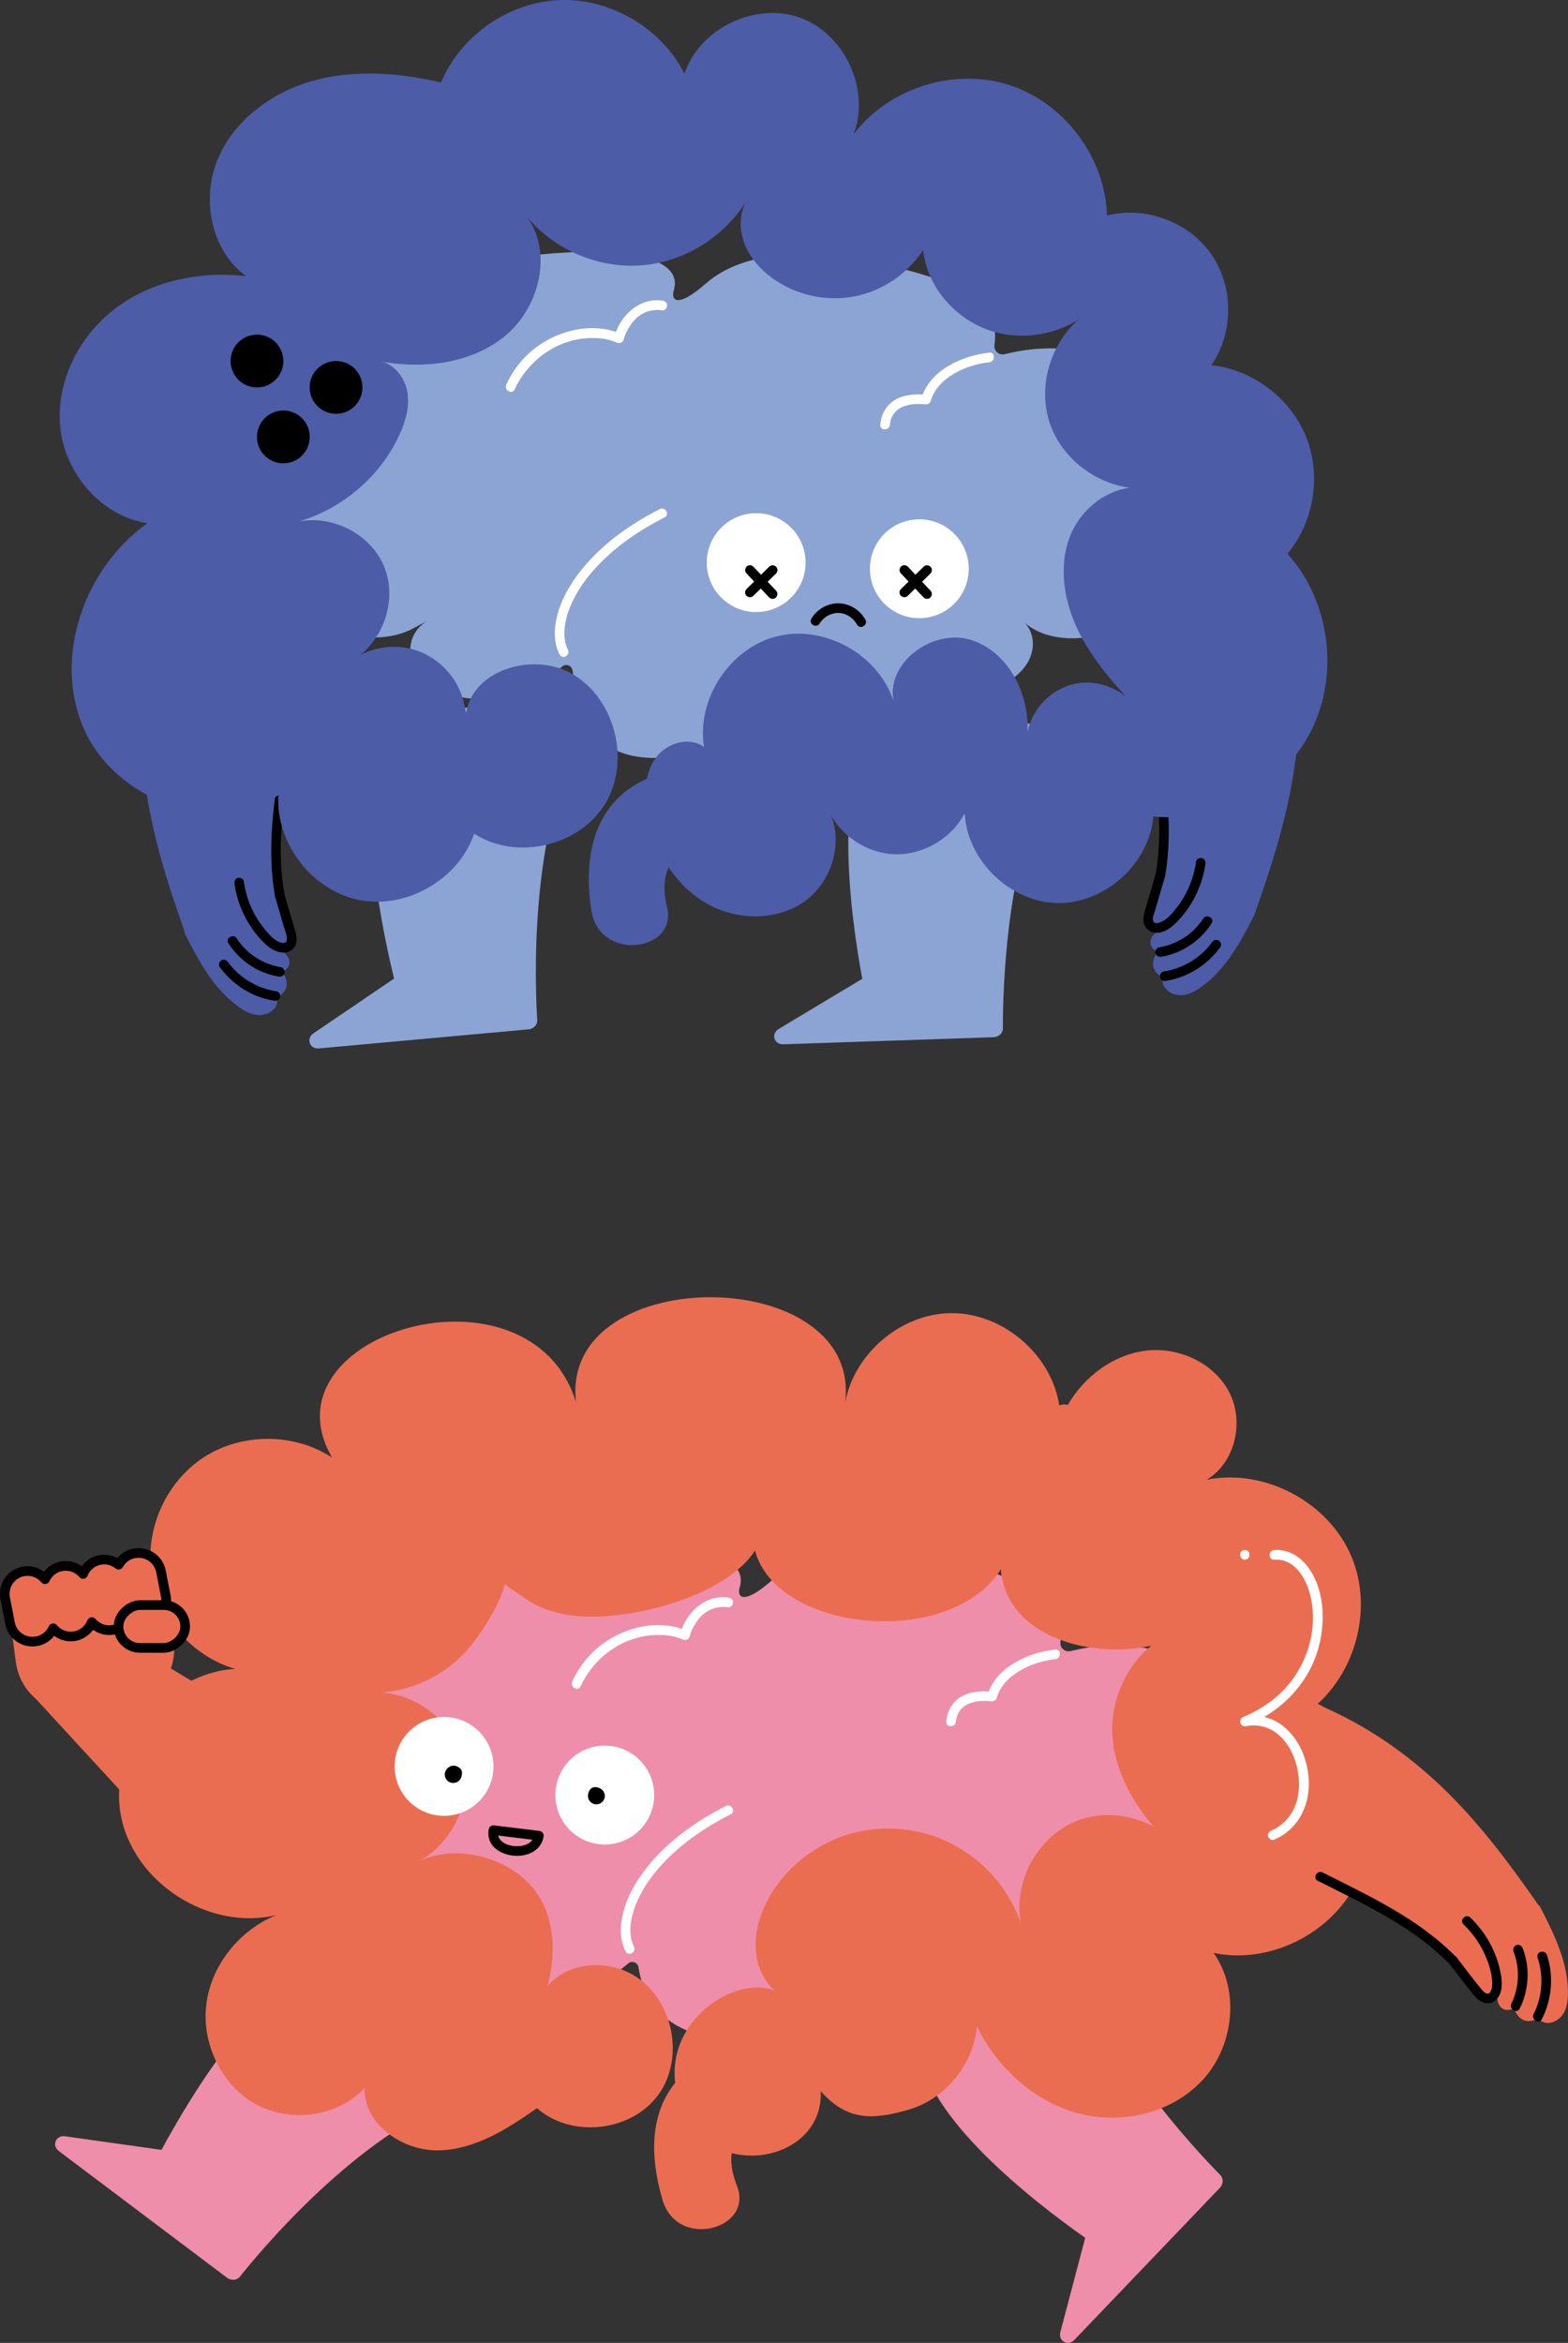 <?xml version="1.0" encoding="UTF-8"?>
<svg id="_レイヤー_2" data-name="レイヤー 2" xmlns="http://www.w3.org/2000/svg" viewBox="0 0 243.71 363.99">
  <rect x="0" y="0" width="243.71" height="363.99" fill="#333333" stroke="none"/>
  <defs>
    <style>
      .cls-1 {
        fill: #ee8eab;
      }

      .cls-2 {
        fill: #ee8eab;
      }

      .cls-3 {
        stroke-linejoin: round;
      }

      .cls-3, .cls-4 {
        stroke: #000;
        stroke-width: 1.5px;
      }

      .cls-3, .cls-4, .cls-5 {
        fill: #eb6d51;
      }

      .cls-6 {
        fill: #4c5ca7;
      }

      .cls-7 {
        fill: #fff;
      }

      .cls-4 {
        stroke-miterlimit: 10;
      }

      .cls-8 {
        fill: #8ca4d4;
      }
    </style>
  </defs>
  <g id="_レイヤー_28" data-name="レイヤー 28">
    <g>
      <g>
        <path class="cls-1" d="M143.02,318.04c.42,10.63,17.65,23.99,25.65,29.63l-3.86,14.63c-.37,1.4,1.17,2.27,2.17,1.23l22.62-23.63c.55-.57.59-1.47.08-1.98-4-4.05-19.7-20.76-23.6-37.07-1.43-5.99-23.31,10.9-23.06,17.19Z"/>
        <path class="cls-1" d="M51.5,305.04c-10.51,1.67-21.75,20.36-26.4,28.96l-14.99-2.11c-1.43-.2-2.11,1.43-.96,2.3l26.14,19.68c.63.48,1.53.41,1.98-.15,3.55-4.45,18.29-22.01,34.03-27.81,5.78-2.13-13.57-21.86-19.79-20.87Z"/>
        <path class="cls-2" d="M76.55,298.03c-3.42,2.12-3.24,6.7-.21,9.3,3.04,2.6,8.08,3.3,12.3,2.36,3.52-.79,6.51-2.54,9-4.65.6-.51,1.49-.15,1.61.62.66,4.39,2.93,7.88,7.56,9.82,5.29,2.22,12.05,1.72,16.75-.99s7.29-7.42,7.01-12.08c7.26,7.51,21.11,10.56,31.89,7.04,2.82-.92,5.49-2.3,7.06-4.35s1.81-4.87,0-6.88c3.58,3.21,10.31,3.06,14.61.66,4.3-2.4,6.61-6.42,8.23-10.39,2.06-5.07,3.28-10.47,2.36-15.82-.92-5.35-4.17-10.64-9.7-13.93-5.05-3-11.18-4.05-18.62-2.23-.92.23-1.73-.56-1.58-1.49,1.27-8.21-10.69-11.14-19.33-12.83-9.34-1.84-19.41-2.01-25.56,3.37-4.47,3.91-5.41,2.55-4.96,1.05,2.94-9.74-32.5-6.13-44.65.47-2.73,1.48-5.25,3.35-6.57,5.76-1.32,2.41-1.27,5.43.78,7.58-9.57-.25-18.47,5.92-19.3,13.41-.35,3.15.71,6.58,3.63,8.84,2.93,2.25,7.92,2.92,11.03.98-4.61,2.94-5.55,8.85-2.03,12.78,3.52,3.93,10.97,5.3,16.1,2.95"/>
        <path class="cls-7" d="M112.82,280.58c-4.57,2.33-8.93,5.38-12.16,9.41-2.1,2.62-3.86,5.76-4.14,9.17-.11,1.37.08,2.78.72,4.01.44.86,1.74.1,1.29-.76s-.58-1.84-.54-2.88c.05-1.32.42-2.65.94-3.88,1.48-3.55,4.18-6.53,7.11-8.95,2.31-1.9,4.86-3.48,7.52-4.83.86-.44.1-1.73-.76-1.29h0Z"/>
        <path class="cls-7" d="M113.19,248.19c-3.62-.47-6.55,2.31-7.46,5.65l1.1-.45c-4.9-2.15-10.98-.32-14.69,3.29-1.34,1.3-2.41,2.86-3.19,4.55-.4.87.89,1.63,1.29.76,2.26-4.86,7.14-8.18,12.57-7.98,1.11.04,2.25.24,3.27.69.43.19.96.06,1.1-.45.25-.9.66-1.7,1.26-2.52,1.15-1.56,2.82-2.28,4.75-2.03.4.05.75-.38.75-.75,0-.45-.35-.7-.75-.75h0Z"/>
        <path class="cls-7" d="M164.02,256.28c-4.19.44-9.28,2.72-10.55,7.11l.92-.52c-1.18-.18-2.44-.14-3.6.16-2.18.57-3.52,2.21-3.71,4.44-.08.96,1.42.96,1.5,0,.14-1.71,1.29-2.72,2.91-3.07.58-.12,1.17-.16,1.78-.14.22,0,.44.02.65.04.23.02.16.02.08,0,.4.06.8-.1.92-.52,1.07-3.69,5.6-5.64,9.1-6.01.95-.1.96-1.6,0-1.5h0Z"/>
        <path class="cls-5" d="M85.02,308.66c3.1-3.86,9.24-4.31,13.49-1.78,6.11,3.64,8,12.83,3.8,18.58-4.19,5.75-13.52,6.77-18.85,2.06-4.59,3.24-9.64,6.43-15.26,6.56-5.62.13-11.7-4.07-11.53-9.69-4.18,4.5-11.55,5.48-16.93,2.5s-8.45-9.48-7.66-15.58,5.2-11.5,10.9-13.8c-10.49,2.58-22.42-5.08-24.24-15.73s7.03-21.93,17.83-22.5c-6.71-1.93-12.03-8.02-13.03-14.93s2.36-14.27,8.25-18.02c5.89-3.76,13.98-3.71,19.82.11-11.2-19.36,30.8-31.64,37.92-8.58-2.62-22.11,45.61-21.66,41.71.75,1.08-7.96,8.56-14.54,16.59-14.6,8.03-.06,15.61,6.41,16.81,14.35,0,0,.63-.31,1.33-.1,2.58-4.44,7.12-7.84,12.22-8.43s10.58,1.96,12.9,6.53c2.33,4.57.87,10.89-3.53,13.53,9.03-1.8,18.98,3.49,22.52,12s.31,19.29-7.34,24.44c8.22,4.7,12.16,15.72,8.79,24.57-3.37,8.85-13.65,14.46-22.91,12.5,4.11,5.79,3.17,14.38-1.6,19.64s-12.69,7.13-19.54,5.26-12.52-7.12-15.65-13.5c-.49,5.92-4.92,11.32-10.62,12.96-5.71,1.65-9.57,1.69-13.65-2.87.5,10.92-16.29,14.13-21.26,3.39-6.59-14.27,11.06-24.01,16.33-17.38-13.31-7.4.83-31.29,21-26.09,6.96,1.79,12.84,7.31,15.08,14.14-1.37-6.51,2.56-13.72,8.76-16.1s13.95.35,17.29,6.1c-6.03-4.75-11.18-11.36-11.84-19.01-.66-7.65,4.55-16.04,12.19-16.83-10.53,7.31-37.21,2.21-27.52-18.72,2.35,25.8-48.44,21.11-39.55-1.3,4.61,11.37-15.17,18.3-26.59,18.07-3.53-.07-7.14-.86-9.99-2.94s-6.46-3.35-4.35-9.1c4.26,3.99-.11,11.5-3.49,16-3.38,4.5-8.76,7.44-14.38,7.84,6.17.33,11.8,5.25,12.96,11.32,1.16,6.07-2.27,12.71-7.89,15.29,4.86-2.7,11.08-1.91,15.69,1.19,8.96,6.03,5.05,17.89,5.05,17.89Z"/>
        <path class="cls-5" d="M102.98,341.77c-4.31-14.5,2.38-22.93,15.1-24.46,2.02,2.88,3.6,7.67,5.62,10.55-9.11,1.69-11.64,5.28-9.12,11.86,2.52,6.58-9.29,9.86-11.61,2.05Z"/>
        <g>
          <path class="cls-5" d="M235.49,291.36c-11.87-15.46-18.11-18.54-28.51-25.39-6.49-4.26-8.83-2.25-11.7,1.7h0c-2.87,3.95-6.63,15.29.95,20.27,0,0,19.72,7.22,25.6,13.1,5.61,5.61,10.7,10.11,19.52,7.16,2.96-.99-1.64-11.36-5.85-16.85Z"/>
          <rect class="cls-5" x="236.16" y="305.59" width="2.5" height="7.41" rx="1.24" ry="1.24" transform="translate(-22.37 18.54) rotate(-4.27)"/>
          <rect class="cls-5" x="237.8" y="303.5" width="4.56" height="9.7" rx="2.27" ry="2.27" transform="translate(-32.27 28.1) rotate(-6.28)"/>
          <rect class="cls-5" x="233.2" y="304.28" width="2.81" height="7.41" rx="1.4" ry="1.4" transform="translate(-22.28 18.33) rotate(-4.27)"/>
          <path class="cls-5" d="M232.13,305.84c-.74-1.77-3.68-6.73-3.68-6.73-1.18-1.99-2.98-2.39-4.45-1.33-1.81,1.31-1.18,3.55-.61,4.21,2.1,2.43,3.51,4.71,5.01,6.25,1.11,1.14,2.47,2.54,3.13,1.97.66-.57,1.42-2.42.6-4.37Z"/>
        </g>
        <g>
          <path class="cls-5" d="M191.57,262.31c8.28,1.72,16.2,4.84,23.2,9.62,6.11,4.17,11.34,9.47,15.96,15.21,2.55,3.16,4.92,6.47,7.23,9.81.55.79,1.85.04,1.3-.76-4.21-6.09-8.65-12.07-13.89-17.33-5.5-5.52-11.87-10.14-18.98-13.36-4.62-2.09-9.47-3.61-14.43-4.64-.94-.2-1.34,1.25-.4,1.45h0Z"/>
          <path d="M204.83,292.2c7.27,3.68,14.77,7.08,20.53,13,.67.69,1.73-.37,1.06-1.06-5.86-6.02-13.45-9.5-20.84-13.24-.86-.43-1.62.86-.76,1.3h0Z"/>
          <path class="cls-5" d="M238.11,297.04c1.59,3.1,3.18,6.28,3.84,9.74.28,1.49.52,3.36,0,4.82-.19.54-.66,1.1-1.26,1.19-.5.08-.45-.29-.4-.7.1-.83-1.33-1.03-1.47-.2-.07.4-1.15.7-1.45.56-.48-.22-.81-1.29-.66-1.76.25-.81-.97-1.33-1.37-.58-.13.24-.3.42-.55.54-.12.06-.44.13-.47.11-.14-.11-.12-.78-.13-.98-.03-.8.11-2.03-.6-2.6-.75-.59-1.82.46-1.06,1.06.2.16.15.97.16,1.33.02.63,0,1.35.32,1.92.84,1.5,2.99.57,3.62-.62l-1.37-.58c-.38,1.23.4,3.18,1.67,3.6,1.1.37,3.11-.35,3.33-1.6l-1.47-.2c-.21,1.77,1.36,2.68,2.89,1.93,1.88-.93,2.07-3.12,2.01-4.98-.14-4.56-2.26-8.78-4.29-12.75-.44-.86-1.73-.1-1.3.76h0Z"/>
          <path d="M235.21,303.09c1.03,2.64.96,5.64-.3,8.19-.43.86.87,1.62,1.3.76,1.43-2.9,1.64-6.33.46-9.35-.15-.38-.5-.64-.92-.52-.36.1-.67.54-.52.92h0Z"/>
          <path d="M238.99,304.13c.95,2.88.75,6.07-.63,8.78-.44.86.86,1.62,1.3.76,1.55-3.07,1.86-6.67.78-9.94-.3-.91-1.75-.52-1.45.4h0Z"/>
          <path d="M225.36,305.21c1.23,1.58,2.45,3.17,3.7,4.74.84,1.05,2.29,1.86,3.46.75.98-.94.99-2.47.8-3.7-.25-1.6-.76-3.15-1.48-4.59-.83-1.68-1.96-3.2-3.31-4.5-.7-.67-1.76.39-1.06,1.06,1.27,1.21,2.3,2.62,3.08,4.19.7,1.42,1.29,3.1,1.38,4.7.03.53,0,1.27-.37,1.69-.43.48-.96-.11-1.26-.46-1.35-1.59-2.58-3.3-3.86-4.94-.59-.76-1.65.31-1.06,1.06h0Z"/>
        </g>
        <path class="cls-5" d="M26.55,259.22c.45-1.26.63-2.63.47-4.05l-1.29-11.08-24.67,3.55,1.4,10.57c.31,2.36,1.51,4.38,3.19,5.8h0s24.69,26.83,24.69,26.83l16.54-19.42-20.32-12.21Z"/>
        <path class="cls-3" d="M20.87,241.33h-.03c-1.07.21-1.91.89-2.4,1.76-.78-.63-1.82-.94-2.89-.73h-.03c-1.23.24-2.18,1.09-2.61,2.17-.8-.94-2.06-1.44-3.35-1.19h-.03c-1.16.23-2.07,1.01-2.53,2.01-.8-.95-2.07-1.46-3.37-1.21h-.03c-1.92.38-3.17,2.23-2.8,4.15l.76,3.89c.37,1.92,2.23,3.17,4.15,2.8h.03c1.16-.23,2.07-1.01,2.53-2.01.8.95,2.07,1.46,3.37,1.21h.03c1.23-.24,2.18-1.09,2.61-2.17.8.94,2.06,1.44,3.35,1.19h.03c1.07-.21,1.91-.88,2.4-1.76.78.63,1.82.94,2.89.73h.03c1.92-.38,3.17-2.23,2.8-4.15l-.76-3.89c-.37-1.92-2.23-3.17-4.15-2.8Z"/>
        <rect class="cls-4" x="20.27" y="247.5" width="6.66" height="10.36" rx="3.33" ry="3.33" transform="translate(-229.08 276.29) rotate(-90)"/>
        <path class="cls-7" d="M198.04,242.32c1.45-.11,2.64.46,3.64,1.55,1.11,1.22,1.77,2.92,2.11,4.58.89,4.38-.35,9.11-3.03,12.65-1.91,2.53-4.58,4.42-7.48,5.63-.88.37-.57,1.63.4,1.45,6.57-1.22,9.74,7.61,7.52,12.63-.71,1.59-1.97,2.89-3.58,3.57-.38.16-.64.49-.52.92.09.35.55.68.92.52,3.54-1.49,5.41-4.93,5.41-8.69,0-3.49-1.48-7.23-4.41-9.27-1.69-1.17-3.73-1.51-5.73-1.14l.4,1.45c5.43-2.26,9.76-6.58,11.29-12.35,1.09-4.12.86-9.19-1.9-12.64-1.22-1.52-3.04-2.52-5.03-2.37-.96.07-.96,1.57,0,1.5h0Z"/>
        <path class="cls-7" d="M193.48,242.3c.96,0,.97-1.5,0-1.5s-.97,1.5,0,1.5h0Z"/>
        <g>
          <circle class="cls-7" cx="94" cy="278.88" r="7.68"/>
          <circle class="cls-7" cx="69.02" cy="274.43" r="7.68"/>
          <path d="M91.41,278.72c.16-.71.58-1.17,1.3-1.06.96.15,1.44.93,1.27,1.64s-.87,1.15-1.58.99-1.15-.87-.99-1.58Z"/>
          <path d="M69.16,275.4c.16-.71,1.04-1.45,2.04-.89.64.35.69.76.53,1.47-.16.71-.87,1.15-1.58.99s-1.15-.87-.99-1.58Z"/>
          <path d="M83.05,284.99c-.02.16-.07.32-.11.47,0,.03-.02.06-.03.08-.04.1.06-.12,0-.02-.04.08-.08.15-.12.23-.04.06-.08.13-.12.19.09-.12,0,0-.04.04-.05.05-.1.11-.16.16-.04.04-.23.19-.09.08-.12.08-.23.16-.36.23-.06.03-.12.06-.18.09-.12.06,0,0,.02,0-.05.02-.11.04-.16.06-.13.05-.26.09-.4.12-.08.02-.16.04-.24.05-.04,0-.08.01-.12.02-.15.03.08,0-.01,0-.33.03-.66.04-.99.02-.07,0-.14-.01-.22-.02.18.02-.06-.01-.11-.02-.16-.03-.32-.07-.48-.11s-.3-.1-.45-.16c.15.06-.04-.02-.09-.04-.07-.03-.14-.07-.2-.11s-.13-.08-.19-.12c-.04-.03-.22-.16-.08-.05-.11-.09-.22-.19-.32-.3-.02-.03-.05-.05-.07-.08-.09-.1.05.08,0,0-.05-.07-.09-.13-.13-.2-.04-.06-.07-.13-.1-.19.09.18-.02-.06-.04-.12-.02-.07-.03-.14-.05-.21-.03-.13,0,0,0,.03,0-.05,0-.09-.01-.14,0-.09,0-.18,0-.27,0-.04,0-.08.01-.12-.02.14,0,.01.01-.05l-.72.55c2.06.25,4.11.5,6.17.75l.88.11c.4.05.75-.38.75-.75,0-.45-.35-.7-.75-.75-2.06-.25-4.11-.5-6.17-.75l-.88-.11c-.3-.04-.67.26-.72.55-.74,3.74,4.39,5.18,7,3.48.78-.51,1.35-1.29,1.49-2.22.06-.4-.1-.81-.52-.92-.36-.1-.86.12-.92.52Z"/>
        </g>
      </g>
      <g>
        <path class="cls-8" d="M136.37,112.95c-7.13,7.9-4.13,29.5-2.35,39.12l-12.98,7.78c-1.24.74-.75,2.44.7,2.39l32.7-1.1c.79-.03,1.44-.64,1.44-1.36-.03-5.69.41-28.62,9.01-43.02,3.16-5.29-24.29-8.48-28.51-3.81Z"/>
        <path class="cls-8" d="M61.38,112.84c-6.67,8.29-2.45,29.69-.13,39.19l-12.52,8.5c-1.2.81-.61,2.48.83,2.35l32.58-2.96c.79-.07,1.41-.72,1.36-1.44-.35-5.68-1.21-28.59,6.56-43.46,2.86-5.46-24.73-7.09-28.68-2.19Z"/>
        <path class="cls-6" d="M91.9,141.43c-2.25-14.95,5.54-22.38,18.35-22.13,1.6,3.13,2.5,8.1,4.11,11.23-9.25.41-12.26,3.61-10.67,10.48,1.58,6.86-10.56,8.47-11.78.42Z"/>
        <path class="cls-8" d="M66.29,96.54c-3.42,2.12-3.24,6.7-.21,9.3,3.04,2.6,8.08,3.3,12.3,2.36,3.52-.79,6.51-2.54,9-4.65.6-.51,1.49-.15,1.61.62.66,4.39,1.8,12.08,9.97,13.37,11.31,1.79,21.89-7.92,21.36-16.62,7.26,7.51,21.11,10.56,31.89,7.04,2.82-.92,5.49-2.3,7.06-4.35s1.81-4.87,0-6.88c3.58,3.21,10.31,3.06,14.61.66,4.3-2.4,6.61-6.42,8.23-10.39,2.06-5.07,3.28-10.47,2.36-15.82-.92-5.35-4.17-10.64-9.7-13.93-5.05-3-11.18-4.05-18.62-2.23-.92.23-1.73-.56-1.58-1.49,1.27-8.21-10.69-11.14-19.33-12.83-9.34-1.84-19.41-2.01-25.56,3.37-4.47,3.91-5.41,2.55-4.96,1.05,2.94-9.74-32.5-6.13-44.65.47-2.73,1.48-5.25,3.35-6.57,5.76-1.32,2.41-1.27,5.43.78,7.58-9.57-.25-18.47,5.92-19.3,13.41-.35,3.15.71,6.58,3.63,8.84s7.92,2.92,11.03.98c-4.61,2.94-5.55,8.85-2.03,12.78,3.52,3.93,10.97,5.3,16.1,2.95"/>
        <path class="cls-7" d="M102.56,79.09c-4.57,2.33-8.93,5.38-12.16,9.41-2.1,2.62-3.86,5.76-4.14,9.17-.11,1.37.08,2.78.72,4.01.44.86,1.74.1,1.29-.76s-.58-1.84-.54-2.88c.05-1.32.42-2.65.94-3.88,1.48-3.55,4.18-6.53,7.11-8.95,2.31-1.9,4.86-3.48,7.52-4.83.86-.44.1-1.73-.76-1.29h0Z"/>
        <path class="cls-7" d="M102.94,46.7c-3.62-.47-6.55,2.31-7.46,5.65l1.1-.45c-4.9-2.15-10.98-.32-14.69,3.29-1.34,1.3-2.41,2.86-3.19,4.55-.4.87.89,1.63,1.29.76,2.26-4.86,7.14-8.18,12.57-7.98,1.11.04,2.25.24,3.27.69.43.19.96.06,1.1-.45.25-.9.66-1.7,1.26-2.52,1.15-1.56,2.82-2.28,4.75-2.03.4.05.75-.38.75-.75,0-.45-.35-.7-.75-.75h0Z"/>
        <path class="cls-7" d="M153.76,54.79c-4.19.44-9.28,2.72-10.55,7.11l.92-.52c-1.18-.18-2.44-.14-3.6.16-2.18.57-3.52,2.21-3.71,4.44-.08.96,1.42.96,1.5,0,.14-1.71,1.29-2.72,2.91-3.07.58-.12,1.17-.16,1.78-.14.22,0,.44.02.65.04.23.02.16.02.08,0,.4.06.8-.1.92-.52,1.07-3.69,5.6-5.64,9.1-6.01.95-.1.96-1.6,0-1.5h0Z"/>
        <g>
          <path class="cls-6" d="M196.76,135.99c5.61-18.66,4.47-25.53,3.95-37.97-.33-7.76-3.34-8.48-8.21-8.5h0c-4.88-.02-16.28,3.55-15.9,12.61,0,0,5.66,20.22,4.32,28.42-1.28,7.83-1.96,14.59,5.59,20.03,2.53,1.83,8.26-7.97,10.25-14.59Z"/>
          <rect class="cls-6" x="182.08" y="144.32" width="2.5" height="7.41" rx="1.24" ry="1.24" transform="translate(178.83 -87.56) rotate(49.99)"/>
          <rect class="cls-6" x="183.37" y="144.79" width="4.56" height="9.7" rx="2.27" ry="2.27" transform="translate(172.56 -88.45) rotate(47.98)"/>
          <rect class="cls-6" x="181.35" y="141.28" width="2.81" height="7.41" rx="1.4" ry="1.4" transform="translate(176.3 -88.21) rotate(49.99)"/>
          <path class="cls-6" d="M183.05,141.72c1-1.63,3.31-6.92,3.31-6.92.93-2.12.2-3.82-1.52-4.39-2.12-.71-3.57,1.12-3.77,1.97-.75,3.12-1.78,5.6-2.14,7.72-.27,1.57-.62,3.49.23,3.69s2.79-.26,3.9-2.07Z"/>
        </g>
        <g>
          <path class="cls-6" d="M194.74,83.49c3.43,7.7,5.5,15.96,5.69,24.41.17,7.41-1.08,14.74-3.05,21.86-1.09,3.92-2.38,7.78-3.74,11.61-.32.91,1.12,1.3,1.45.4,2.47-6.97,4.73-14.04,5.92-21.36,1.26-7.72,1.27-15.58-.27-23.27-1-4.97-2.63-9.78-4.7-14.41-.39-.88-1.69-.12-1.3.76h0Z"/>
          <path d="M178.19,111.73c1.25,7.97,2.86,15.99,1.43,24.05-.17.94,1.28,1.35,1.45.4,1.48-8.35-.14-16.6-1.43-24.85-.15-.95-1.59-.55-1.45.4h0Z"/>
          <path class="cls-6" d="M193.72,141.36c-1.47,2.87-2.99,5.8-5.13,8.25-1.04,1.18-2.22,2.27-3.59,3.05-.73.42-1.57.7-2.36.25-.55-.31-.49-.58.03-.87.85-.47.1-1.71-.76-1.3.1-.05-.11-.04-.2-.07-.18-.06-.36-.19-.51-.31s-.42-.3-.47-.49c-.14-.48.55-1.43.98-1.58.94-.32.54-1.57-.4-1.45-.26.04-1.02-.25-.99-.48s.59-.58.77-.72c.7-.54,1.67-1.1,1.72-2.08s-1.45-.96-1.5,0c0-.11-.21.18-.31.27-.23.2-.48.38-.72.56-.5.38-1.08.79-1.34,1.39-.7,1.65,1.45,2.68,2.77,2.5l-.4-1.45c-1.25.42-2.4,2.14-2.02,3.47.36,1.23,2.19,2.29,3.37,1.72l-.76-1.3c-.73.41-1.34,1.11-1.17,2.01.16.82.86,1.38,1.61,1.67,2.08.8,4.17-.81,5.66-2.11,3.13-2.74,5.12-6.54,6.99-10.19.44-.86-.85-1.62-1.3-.76h0Z"/>
          <path d="M187.01,142.72c-1.54,2.4-4.09,4.01-6.89,4.47-.4.07-.62.56-.52.92.12.42.52.59.92.52,3.18-.52,6.04-2.46,7.79-5.16.52-.81-.77-1.57-1.3-.76h0Z"/>
          <path d="M188.38,146.39c-1.79,2.47-4.56,4.09-7.56,4.55-.4.06-.62.56-.52.92.12.43.52.59.92.52,3.4-.53,6.45-2.47,8.46-5.24.24-.33.06-.84-.27-1.03-.38-.22-.79-.06-1.03.27h0Z"/>
          <path d="M179.62,135.78c-.55,1.87-1.1,3.73-1.64,5.6-.21.74-.4,1.54-.11,2.29.27.69.88,1.14,1.61,1.23,1.39.16,2.62-.81,3.52-1.75,1.09-1.13,2.02-2.43,2.74-3.84.81-1.59,1.36-3.3,1.61-5.07.06-.4-.1-.81-.52-.92-.35-.1-.87.12-.92.52-.36,2.59-1.38,5.09-3,7.15-.68.87-1.51,1.92-2.59,2.31-.29.11-.76.24-.99-.04-.34-.41.02-1.23.15-1.65.53-1.8,1.06-3.61,1.58-5.41.27-.93-1.18-1.32-1.45-.4h0Z"/>
        </g>
        <g>
          <path class="cls-6" d="M27.05,139.06c-5.61-18.66-4.47-25.53-3.95-37.97.33-7.76,3.34-8.48,8.21-8.5h0c4.88-.02,16.28,3.55,15.9,12.61,0,0-5.66,20.22-4.32,28.42,1.28,7.83,1.96,14.59-5.59,20.03-2.53,1.83-8.26-7.97-10.25-14.59Z"/>
          <rect class="cls-6" x="39.24" y="147.39" width="2.5" height="7.41" rx="1.24" ry="1.24" transform="translate(-101.27 84.96) rotate(-49.99)"/>
          <rect class="cls-6" x="35.88" y="147.87" width="4.56" height="9.7" rx="2.27" ry="2.27" transform="translate(-100.84 78.84) rotate(-47.98)"/>
          <rect class="cls-6" x="39.65" y="144.35" width="2.81" height="7.41" rx="1.4" ry="1.4" transform="translate(-98.74 84.31) rotate(-49.99)"/>
          <path class="cls-6" d="M40.76,144.8c-1-1.63-3.31-6.92-3.31-6.92-.93-2.12-.2-3.82,1.52-4.39,2.12-.71,3.57,1.12,3.77,1.97.75,3.12,1.78,5.6,2.14,7.72.27,1.57.62,3.49-.23,3.69s-2.79-.26-3.9-2.07Z"/>
        </g>
        <g>
          <path class="cls-6" d="M27.78,85.81c-3.5,7.86-5.65,16.24-5.89,24.86-.21,7.54,1.03,15.03,3.02,22.28,1.1,4.02,2.43,7.96,3.82,11.89.32.9,1.77.51,1.45-.4-2.42-6.82-4.63-13.74-5.84-20.88-1.28-7.56-1.33-15.31.17-22.84.97-4.88,2.54-9.62,4.57-14.16.39-.87-.9-1.64-1.3-.76h0Z"/>
          <path d="M44.18,114.4c-1.29,8.25-2.91,16.5-1.43,24.85.17.95,1.61.55,1.45-.4-1.43-8.06.18-16.09,1.43-24.05.15-.94-1.3-1.35-1.45-.4h0Z"/>
          <path class="cls-6" d="M28.8,145.19c1.87,3.64,3.86,7.45,6.99,10.19,1.49,1.3,3.58,2.91,5.66,2.11.75-.29,1.45-.84,1.61-1.67.17-.89-.43-1.6-1.17-2.01l-.76,1.3c1.19.56,3.02-.49,3.37-1.72.38-1.33-.77-3.05-2.02-3.47l-.4,1.45c1.32.18,3.47-.85,2.77-2.5-.25-.58-.79-.98-1.28-1.35-.24-.19-.49-.36-.73-.56-.1-.09-.22-.18-.31-.29-.06-.08-.06-.12-.05-.02-.05-.96-1.55-.97-1.5,0s1.02,1.54,1.72,2.08c.18.14.75.49.77.72s-.74.51-.99.48c-.93-.13-1.34,1.13-.4,1.45.44.15,1.12,1.1.98,1.58-.06.19-.32.38-.47.49s-.33.24-.51.31c-.09.03-.3.02-.2.07-.86-.41-1.61.82-.76,1.3.48.26.6.5.1.82-.79.51-1.67.22-2.42-.21-1.37-.78-2.56-1.87-3.59-3.05-2.14-2.44-3.65-5.38-5.13-8.25-.44-.86-1.74-.1-1.3.76h0Z"/>
          <path d="M35.5,146.55c1.74,2.7,4.6,4.63,7.79,5.16.4.07.81-.1.92-.52.1-.36-.12-.86-.52-.92-2.8-.46-5.35-2.07-6.89-4.47-.52-.81-1.82-.06-1.3.76h0Z"/>
          <path d="M34.14,150.22c2.01,2.77,5.06,4.72,8.46,5.24.4.06.81-.1.92-.52.1-.36-.12-.86-.52-.92-3-.46-5.78-2.09-7.56-4.55-.24-.33-.65-.49-1.03-.27-.32.19-.51.7-.27,1.03h0Z"/>
          <path d="M42.74,139.26c.46,1.56.91,3.12,1.37,4.68.17.58,1.11,2.76-.25,2.54-1.1-.18-1.94-1.2-2.62-2-.84-.98-1.53-2.09-2.09-3.26-.64-1.36-1.05-2.82-1.26-4.3-.06-.4-.57-.62-.92-.52-.43.12-.58.52-.52.92.44,3.13,1.83,6.1,3.93,8.46.93,1.04,2.04,2.08,3.5,2.21.67.06,1.34-.19,1.77-.72.5-.64.51-1.44.34-2.21-.22-1-.57-1.99-.86-2.98-.31-1.07-.63-2.14-.94-3.21-.27-.92-1.72-.53-1.45.4h0Z"/>
        </g>
        <path class="cls-6" d="M72.44,110.81c1.04-6.87,10.62-9.59,16.6-6.05,6.65,3.93,9.03,13.64,4.96,20.21s-13.82,8.75-20.3,4.55c-2.41,7.09-10.47,11.75-17.82,10.31s-13.05-8.8-12.61-16.28c-10.23,6.41-25.36.75-30.23-10.31s.03-24.98,9.88-31.96c-7.08-1.05-12.72-7.57-13.53-14.68s2.81-14.35,8.52-18.67c5.71-4.32,13.23-5.86,20.34-5.03-5.41-3.92-6.99-11.87-4.46-18.05,2.53-6.18,8.48-10.55,14.92-12.32s13.33-1.23,19.84.28C71.59,5.51,79.11.3,87.02.01s15.79,4.37,19.36,11.43c2.36-7.02,10.98-11.19,17.95-8.7s10.98,11.2,8.35,18.12c5.43-7.2,15.59-10.41,24.17-7.66,8.58,2.75,14.97,11.28,15.2,20.29,5.93-1.54,12.69.96,16.2,5.98s3.52,12.23.03,17.27c6.42.68,12.29,5.11,14.71,11.09,2.42,5.98,1.27,13.25-2.88,18.2,6.61,7.32,8.12,18.8,3.63,27.59s-14.68,14.29-24.48,13.22c-.62,7.34-7.53,13.59-14.89,13.46-7.36-.13-14.06-6.6-14.43-13.96-2.05,3.96-6.5,6.54-10.95,6.37s-8.69-3.1-10.42-7.21c2.82,4.76.9,11.5-3.66,14.64s-11,2.83-15.68-.13-7.65-8.19-8.62-13.64c-.51-2.88-.45-6.05,1.19-8.47,1.65-2.42,5.29-3.6,7.63-1.83-1.23-7.48,4.06-15.46,11.43-17.24,7.37-1.78,15.72,2.91,18.03,10.13-1.21-5.97,5.99-11.28,11.84-9.59s9.28,8.28,8.98,14.37c.69-3.67,3.75-6.78,7.42-7.52s7.7.94,9.75,4.06c-3.47-3.74-6.96-7.58-9.23-12.16s-3.19-10.06-1.33-14.82,6.99-8.37,12.01-7.44c-6.6.46-13.23-4.04-15.24-10.34s.77-13.81,6.42-17.27c-4.3,3.76-10.7,4.94-16.06,2.96-5.36-1.98-9.46-7.03-9.97-12.37-2.43,3.75-6.45,6.44-10.84,7.24s-9.11-.29-12.7-2.95c-1.94-1.43-3.59-3.35-4.36-5.63s-.59-4.95.8-6.92c-3.33,5.93-9.71,10.04-16.48,10.63-6.78.59-13.76-2.36-18.07-7.63,4.18,5.59,2.03,14.25-3.39,18.66-5.42,4.41-13.07,5.16-19.92,3.8,2.39.14,4.3,2.33,4.76,4.68s-.24,4.78-1.25,6.95c-3.16,6.78-9.55,11.97-16.84,13.68,5.56-1.84,12.27,1.24,14.51,6.65s-.34,12.33-5.56,14.96c2.97-2.4,7.21-3.13,10.81-1.84s6.42,4.53,7.19,8.27"/>
        <g>
          <circle class="cls-7" cx="142.89" cy="88.36" r="7.68"/>
          <circle class="cls-7" cx="117.53" cy="87.41" r="7.68"/>
          <path d="M127.4,96.85c.62-1.01,1.76-1.65,2.95-1.62s2.28.76,2.85,1.8c.46.85,1.76.09,1.3-.76-.82-1.5-2.43-2.5-4.14-2.54s-3.36.92-4.25,2.37c-.5.83.79,1.58,1.3.76h0Z"/>
        </g>
        <g>
          <path d="M140.03,89.09c1.03,1.09,2.05,2.17,3.08,3.26.15.16.3.31.45.47.27.29.79.29,1.06,0s.29-.76,0-1.06c-1.03-1.09-2.05-2.17-3.08-3.26-.15-.16-.3-.31-.45-.47-.27-.29-.79-.29-1.06,0s-.29.76,0,1.06h0Z"/>
          <path d="M141.09,92.57c1.03-1.01,2.06-2.03,3.09-3.04l.44-.43c.28-.28.3-.79,0-1.06s-.76-.29-1.06,0c-1.03,1.01-2.06,2.03-3.09,3.04l-.44.43c-.28.28-.3.79,0,1.06s.76.29,1.06,0h0Z"/>
        </g>
        <g>
          <path d="M116.03,89.09c1.03,1.09,2.05,2.17,3.08,3.26.15.16.3.31.45.47.27.29.79.29,1.06,0s.29-.76,0-1.06c-1.03-1.09-2.05-2.17-3.08-3.26-.15-.16-.3-.31-.45-.47-.27-.29-.79-.29-1.06,0s-.29.76,0,1.06h0Z"/>
          <path d="M117.09,92.57c1.03-1.01,2.06-2.03,3.09-3.04l.44-.43c.28-.28.3-.79,0-1.06s-.76-.29-1.06,0c-1.03,1.01-2.06,2.03-3.09,3.04l-.44.43c-.28.28-.3.79,0,1.06s.76.29,1.06,0h0Z"/>
        </g>
        <g>
          <circle cx="39.94" cy="56.09" r="4.1"/>
          <circle cx="44.04" cy="67.88" r="4.1"/>
          <circle cx="52.23" cy="60.19" r="4.1"/>
        </g>
      </g>
    </g>
  </g>
</svg>
